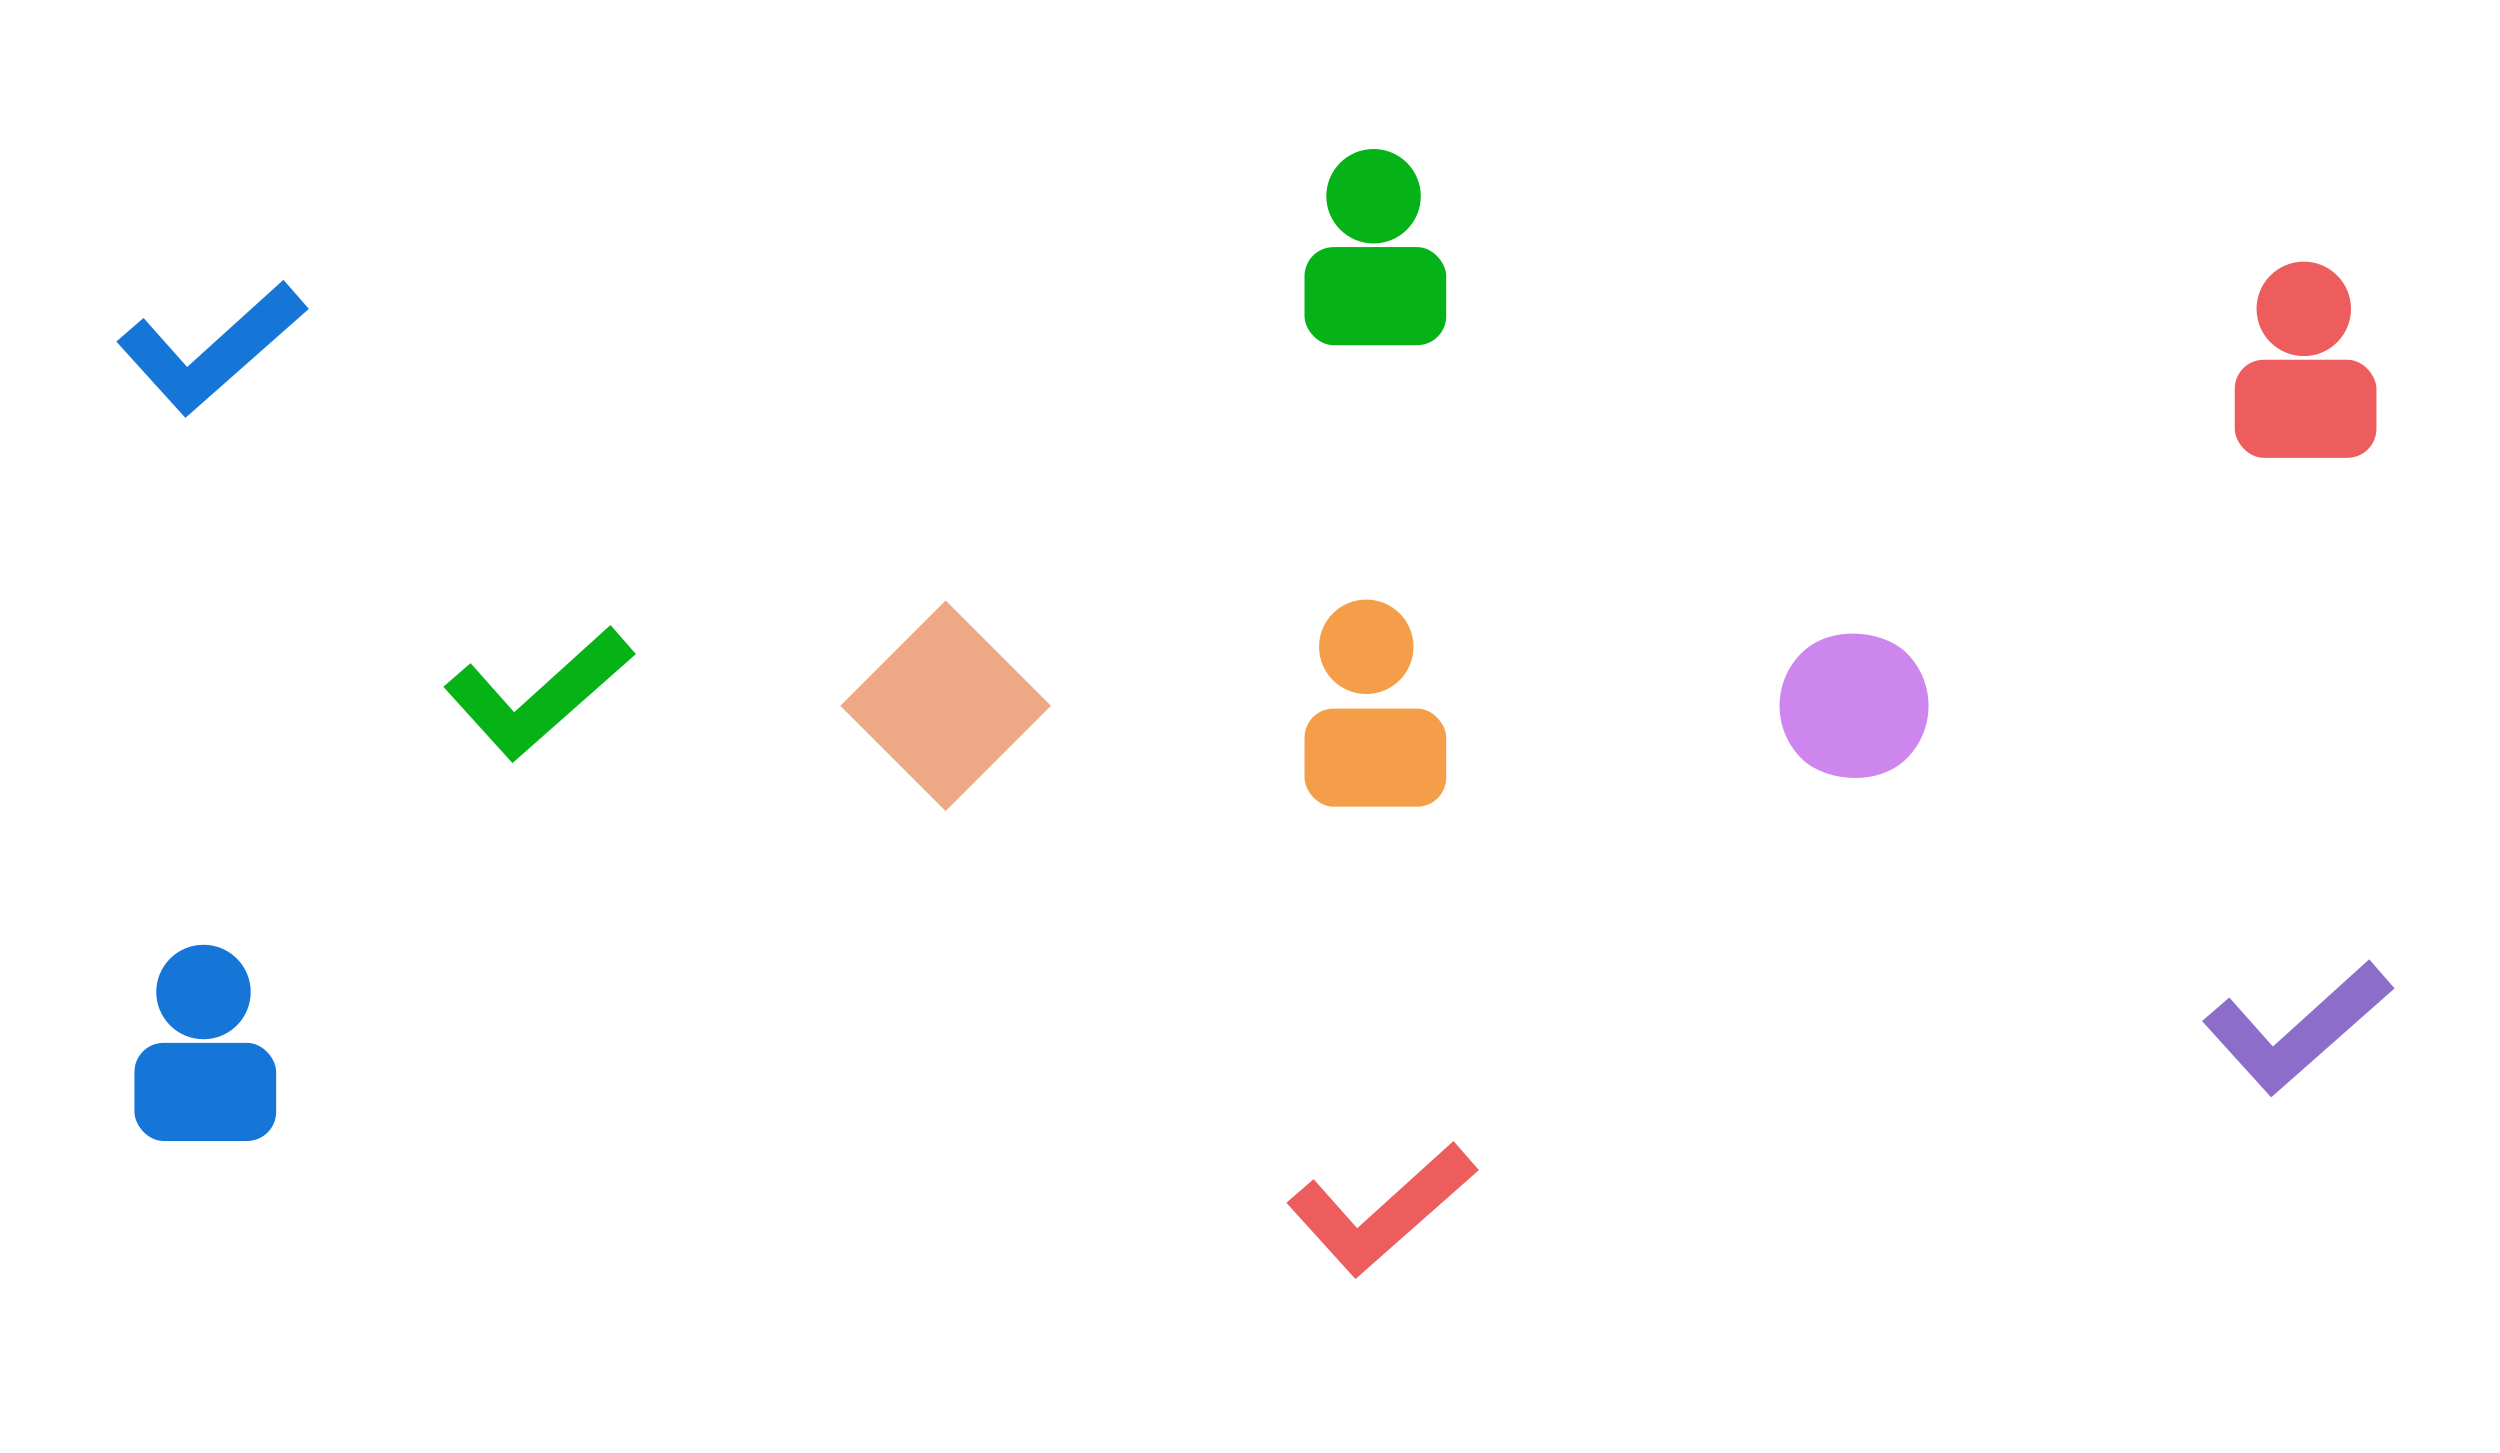 <svg width="688" height="400" viewBox="0 0 688 400" fill="none" xmlns="http://www.w3.org/2000/svg">
<g filter="url(#filter0_d)">
<path d="M66 99L209 99C237.167 99 260 121.833 260 150L260 232C260 260.167 237.167 283 209 283L66 283" stroke="white" stroke-width="6"/>
</g>
<g filter="url(#filter1_d)">
<path d="M148 194L510.5 194" stroke="white" stroke-width="6"/>
</g>
<g filter="url(#filter2_d)">
<path d="M378 353L378 94" stroke="white" stroke-width="6"/>
</g>
<g filter="url(#filter3_d)">
<path fill-rule="evenodd" clip-rule="evenodd" d="M67.306 50.025L67.456 56.56C69.538 57.091 71.542 57.776 73.461 58.595L77.033 53.379C79.469 54.551 81.771 55.932 83.918 57.501L81.593 63.242C83.286 64.488 84.864 65.86 86.321 67.338L91.173 64.168C92.939 66.196 94.514 68.386 95.883 70.701L91.982 74.617C93.042 76.377 93.961 78.219 94.723 80.128L99.752 79.13C100.606 81.666 101.237 84.3 101.624 87L97.053 88.931C97.327 90.933 97.439 92.973 97.379 95.037L102 95.882C101.905 97.578 101.714 99.287 101.418 101.008C101.25 101.992 101.047 102.964 100.817 103.921L96.019 104.025C95.462 106.022 94.75 107.945 93.897 109.787L97.919 112.322C96.776 114.815 95.419 117.177 93.877 119.388L89.049 117.59C87.75 119.215 86.32 120.729 84.783 122.129L87.825 126.422C85.855 128.29 83.723 129.982 81.462 131.476L77.196 127.562C75.362 128.579 73.438 129.461 71.449 130.193L72.702 135.992C70.197 136.96 67.598 137.711 64.934 138.225L62.273 132.433C60.19 132.697 58.065 132.801 55.914 132.744L54.67 139C52.916 138.932 51.147 138.761 49.372 138.481C48.466 138.338 47.577 138.167 46.697 137.976L46.544 131.44C44.463 130.906 42.458 130.224 40.539 129.405L36.971 134.622C34.531 133.449 32.233 132.065 30.086 130.499L32.408 124.755C30.718 123.509 29.136 122.14 27.683 120.663L22.827 123.829C21.061 121.8 19.489 119.614 18.117 117.299L22.018 113.383C20.958 111.623 20.043 109.778 19.277 107.869L14.252 108.871C13.395 106.33 12.767 103.697 12.38 100.998L16.948 99.065C16.673 97.067 16.561 95.027 16.621 92.963L12 92.118C12.098 90.422 12.287 88.709 12.582 86.992C12.75 86.008 12.953 85.036 13.184 84.075L17.985 83.972C18.539 81.975 19.254 80.052 20.107 78.21L16.081 75.675C17.224 73.185 18.581 70.823 20.127 68.61L24.951 70.406C26.25 68.784 27.68 67.267 29.22 65.872L26.175 61.578C28.149 59.707 30.277 58.018 32.542 56.524L36.808 60.435C38.642 59.418 40.562 58.539 42.552 57.804L41.302 52.005C43.803 51.04 46.402 50.289 49.066 49.775L51.727 55.567C53.813 55.303 55.939 55.196 58.087 55.253L59.33 49C61.088 49.068 62.857 49.236 64.632 49.516C65.534 49.658 66.424 49.83 67.306 50.025V50.025Z" fill="white"/>
</g>
<path d="M51.026 115L32 94L39.5 87.5L51.5 101L78 77L85 85L51.026 115Z" fill="#1576D8"/>
<g filter="url(#filter4_d)">
<path fill-rule="evenodd" clip-rule="evenodd" d="M389.306 287.025L389.456 293.56C391.538 294.091 393.542 294.776 395.461 295.595L399.033 290.379C401.469 291.551 403.771 292.932 405.918 294.501L403.593 300.242C405.286 301.488 406.864 302.86 408.321 304.338L413.173 301.168C414.939 303.196 416.514 305.386 417.883 307.701L413.982 311.617C415.042 313.377 415.961 315.22 416.723 317.128L421.752 316.13C422.606 318.666 423.237 321.3 423.624 324L419.053 325.931C419.327 327.933 419.439 329.973 419.379 332.037L424 332.882C423.905 334.578 423.714 336.287 423.418 338.008C423.25 338.992 423.047 339.964 422.817 340.921L418.019 341.025C417.462 343.022 416.75 344.945 415.897 346.787L419.919 349.322C418.776 351.815 417.419 354.177 415.877 356.388L411.049 354.59C409.75 356.215 408.32 357.729 406.783 359.129L409.825 363.422C407.855 365.29 405.723 366.982 403.462 368.476L399.196 364.562C397.362 365.579 395.438 366.461 393.449 367.193L394.702 372.992C392.197 373.96 389.598 374.711 386.934 375.225L384.273 369.433C382.19 369.697 380.065 369.801 377.914 369.744L376.67 376C374.916 375.932 373.147 375.761 371.372 375.481C370.466 375.338 369.577 375.167 368.697 374.976L368.544 368.44C366.463 367.906 364.458 367.224 362.539 366.405L358.971 371.622C356.531 370.449 354.233 369.065 352.086 367.499L354.408 361.755C352.718 360.509 351.136 359.14 349.682 357.663L344.827 360.829C343.061 358.8 341.489 356.614 340.117 354.299L344.018 350.383C342.958 348.623 342.043 346.778 341.277 344.869L336.252 345.871C335.395 343.33 334.767 340.697 334.38 337.998L338.948 336.065C338.673 334.067 338.561 332.027 338.621 329.963L334 329.118C334.098 327.422 334.287 325.709 334.582 323.992C334.75 323.008 334.953 322.036 335.184 321.075L339.985 320.972C340.539 318.975 341.254 317.052 342.107 315.21L338.081 312.675C339.224 310.185 340.581 307.823 342.127 305.61L346.951 307.406C348.25 305.785 349.68 304.267 351.22 302.872L348.175 298.578C350.149 296.707 352.277 295.018 354.542 293.524L358.808 297.435C360.642 296.418 362.562 295.539 364.552 294.804L363.302 289.005C365.803 288.04 368.402 287.289 371.066 286.775L373.727 292.567C375.813 292.303 377.939 292.196 380.087 292.253L381.33 286C383.088 286.068 384.857 286.236 386.633 286.516C387.534 286.658 388.424 286.83 389.306 287.025V287.025Z" fill="white"/>
</g>
<path d="M373.026 352L354 331L361.5 324.5L373.5 338L400 314L407 322L373.026 352Z" fill="#EE5D5D"/>
<g filter="url(#filter5_d)">
<path fill-rule="evenodd" clip-rule="evenodd" d="M157.306 145.025L157.456 151.56C159.538 152.091 161.542 152.776 163.461 153.595L167.033 148.379C169.469 149.551 171.771 150.932 173.918 152.501L171.593 158.242C173.286 159.488 174.864 160.86 176.321 162.338L181.173 159.168C182.939 161.196 184.514 163.386 185.883 165.701L181.982 169.617C183.042 171.377 183.961 173.22 184.723 175.128L189.752 174.13C190.606 176.666 191.237 179.3 191.624 182L187.053 183.931C187.327 185.933 187.439 187.973 187.379 190.037L192 190.882C191.905 192.578 191.714 194.287 191.418 196.008C191.25 196.992 191.047 197.964 190.817 198.921L186.019 199.025C185.462 201.022 184.75 202.945 183.897 204.787L187.919 207.322C186.776 209.815 185.419 212.177 183.877 214.388L179.049 212.59C177.75 214.215 176.32 215.729 174.783 217.129L177.825 221.422C175.855 223.29 173.723 224.982 171.462 226.476L167.196 222.562C165.362 223.579 163.438 224.461 161.449 225.193L162.702 230.992C160.197 231.96 157.598 232.711 154.934 233.225L152.273 227.433C150.19 227.697 148.065 227.801 145.914 227.744L144.67 234C142.916 233.932 141.147 233.761 139.372 233.481C138.466 233.338 137.577 233.167 136.697 232.976L136.544 226.44C134.463 225.906 132.458 225.224 130.539 224.405L126.971 229.622C124.531 228.449 122.233 227.065 120.086 225.499L122.408 219.755C120.718 218.509 119.136 217.14 117.682 215.663L112.827 218.829C111.061 216.8 109.489 214.614 108.117 212.299L112.018 208.383C110.958 206.623 110.043 204.778 109.277 202.869L104.252 203.871C103.395 201.33 102.767 198.697 102.38 195.998L106.948 194.065C106.673 192.067 106.561 190.027 106.621 187.963L102 187.118C102.098 185.422 102.287 183.709 102.582 181.992C102.75 181.008 102.953 180.036 103.184 179.075L107.985 178.972C108.539 176.975 109.254 175.052 110.107 173.21L106.081 170.675C107.224 168.185 108.581 165.823 110.127 163.61L114.951 165.406C116.25 163.785 117.68 162.267 119.22 160.872L116.175 156.578C118.149 154.707 120.277 153.018 122.542 151.524L126.808 155.435C128.642 154.418 130.562 153.539 132.552 152.804L131.302 147.005C133.803 146.04 136.402 145.289 139.066 144.775L141.727 150.567C143.813 150.303 145.939 150.196 148.087 150.253L149.33 144C151.088 144.068 152.857 144.236 154.633 144.516C155.534 144.658 156.424 144.83 157.306 145.025V145.025Z" fill="white"/>
</g>
<path d="M141.026 210L122 189L129.5 182.5L141.5 196L168 172L175 180L141.026 210Z" fill="#05B317"/>
<g filter="url(#filter6_d)">
<circle cx="57" cy="287" r="41" fill="white"/>
</g>
<circle cx="56" cy="273" r="13" fill="#1576D8"/>
<rect x="37" y="287" width="39" height="27" rx="8" fill="#1576D8"/>
<g filter="url(#filter7_d)">
<circle cx="379" cy="195" r="41" fill="white"/>
</g>
<circle cx="376" cy="178" r="13" fill="#F59E49"/>
<rect x="359" y="195" width="39" height="27" rx="8" fill="#F59E49"/>
<g filter="url(#filter8_d)">
<rect x="227" y="194.234" width="47" height="47" transform="rotate(-45 227 194.234)" fill="#EEA886"/>
<rect x="227" y="194.234" width="47" height="47" transform="rotate(-45 227 194.234)" stroke="white" stroke-width="6"/>
</g>
<g filter="url(#filter9_d)">
<path d="M619 283L561 283C532.833 283 510 260.167 510 232L510 150C510 121.833 532.833 99 561 99L619 99" stroke="white" stroke-width="6"/>
</g>
<g filter="url(#filter10_d)">
<circle cx="635" cy="99" r="41" fill="white"/>
</g>
<circle cx="634" cy="85" r="13" fill="#EE5D5D"/>
<rect x="615" y="99" width="39" height="27" rx="8" fill="#EE5D5D"/>
<g filter="url(#filter11_d)">
<circle cx="379" cy="68" r="41" fill="white"/>
</g>
<circle cx="378" cy="54" r="13" fill="#05B217"/>
<rect x="359" y="68" width="39" height="27" rx="8" fill="#05B217"/>
<g filter="url(#filter12_d)">
<path fill-rule="evenodd" clip-rule="evenodd" d="M641.306 237.025L641.456 243.56C643.538 244.091 645.542 244.776 647.461 245.595L651.033 240.379C653.469 241.551 655.771 242.932 657.918 244.501L655.593 250.242C657.286 251.488 658.864 252.86 660.321 254.338L665.173 251.168C666.939 253.196 668.514 255.386 669.883 257.701L665.982 261.617C667.042 263.377 667.961 265.22 668.723 267.128L673.752 266.13C674.606 268.666 675.237 271.3 675.624 274L671.053 275.931C671.327 277.933 671.439 279.973 671.379 282.037L676 282.882C675.905 284.578 675.714 286.287 675.418 288.008C675.25 288.992 675.047 289.964 674.817 290.921L670.019 291.025C669.462 293.022 668.75 294.945 667.897 296.787L671.919 299.322C670.776 301.815 669.419 304.177 667.877 306.388L663.049 304.59C661.75 306.215 660.32 307.729 658.783 309.129L661.825 313.422C659.855 315.29 657.723 316.982 655.462 318.476L651.196 314.562C649.362 315.579 647.438 316.461 645.449 317.193L646.702 322.992C644.197 323.96 641.598 324.711 638.934 325.225L636.273 319.433C634.19 319.697 632.065 319.801 629.914 319.744L628.67 326C626.916 325.932 625.147 325.761 623.372 325.481C622.466 325.338 621.577 325.167 620.697 324.976L620.544 318.44C618.463 317.906 616.458 317.224 614.539 316.405L610.971 321.622C608.531 320.449 606.233 319.065 604.086 317.499L606.408 311.755C604.718 310.509 603.136 309.14 601.682 307.663L596.827 310.829C595.061 308.8 593.489 306.614 592.117 304.299L596.018 300.383C594.958 298.623 594.043 296.778 593.277 294.869L588.252 295.871C587.395 293.33 586.767 290.697 586.38 287.998L590.948 286.065C590.673 284.067 590.561 282.027 590.621 279.963L586 279.118C586.098 277.422 586.287 275.709 586.582 273.992C586.75 273.008 586.953 272.036 587.184 271.075L591.985 270.972C592.539 268.975 593.254 267.052 594.107 265.21L590.081 262.675C591.224 260.185 592.581 257.823 594.127 255.61L598.951 257.406C600.25 255.785 601.68 254.267 603.22 252.872L600.175 248.578C602.149 246.707 604.277 245.018 606.542 243.524L610.808 247.435C612.642 246.418 614.562 245.539 616.552 244.804L615.302 239.005C617.803 238.04 620.402 237.289 623.066 236.775L625.727 242.567C627.813 242.303 629.939 242.196 632.087 242.253L633.33 236C635.088 236.068 636.857 236.236 638.633 236.516C639.534 236.658 640.424 236.83 641.306 237.025V237.025Z" fill="white"/>
</g>
<path d="M625.026 302L606 281L613.5 274.5L625.5 288L652 264L659 272L625.026 302Z" fill="#8C6ECA"/>
<g filter="url(#filter13_d)">
<rect x="477" y="194.234" width="47" height="47" rx="23.5" transform="rotate(-45 477 194.234)" fill="#CD86EE"/>
<rect x="477" y="194.234" width="47" height="47" rx="23.5" transform="rotate(-45 477 194.234)" stroke="white" stroke-width="6"/>
</g>
<defs>
<filter id="filter0_d" x="52" y="82" width="225" height="218" filterUnits="userSpaceOnUse" color-interpolation-filters="sRGB">
<feFlood flood-opacity="0" result="BackgroundImageFix"/>
<feColorMatrix in="SourceAlpha" type="matrix" values="0 0 0 0 0 0 0 0 0 0 0 0 0 0 0 0 0 0 127 0"/>
<feOffset/>
<feGaussianBlur stdDeviation="7"/>
<feColorMatrix type="matrix" values="0 0 0 0 0.286 0 0 0 0 0.382 0 0 0 0 0.471 0 0 0 0.54 0"/>
<feBlend mode="normal" in2="BackgroundImageFix" result="effect1_dropShadow"/>
<feBlend mode="normal" in="SourceGraphic" in2="effect1_dropShadow" result="shape"/>
</filter>
<filter id="filter1_d" x="134" y="177" width="390.5" height="34" filterUnits="userSpaceOnUse" color-interpolation-filters="sRGB">
<feFlood flood-opacity="0" result="BackgroundImageFix"/>
<feColorMatrix in="SourceAlpha" type="matrix" values="0 0 0 0 0 0 0 0 0 0 0 0 0 0 0 0 0 0 127 0"/>
<feOffset/>
<feGaussianBlur stdDeviation="7"/>
<feColorMatrix type="matrix" values="0 0 0 0 0.286 0 0 0 0 0.382 0 0 0 0 0.471 0 0 0 0.54 0"/>
<feBlend mode="normal" in2="BackgroundImageFix" result="effect1_dropShadow"/>
<feBlend mode="normal" in="SourceGraphic" in2="effect1_dropShadow" result="shape"/>
</filter>
<filter id="filter2_d" x="361" y="80" width="34" height="287" filterUnits="userSpaceOnUse" color-interpolation-filters="sRGB">
<feFlood flood-opacity="0" result="BackgroundImageFix"/>
<feColorMatrix in="SourceAlpha" type="matrix" values="0 0 0 0 0 0 0 0 0 0 0 0 0 0 0 0 0 0 127 0"/>
<feOffset/>
<feGaussianBlur stdDeviation="7"/>
<feColorMatrix type="matrix" values="0 0 0 0 0.286 0 0 0 0 0.382 0 0 0 0 0.471 0 0 0 0.54 0"/>
<feBlend mode="normal" in2="BackgroundImageFix" result="effect1_dropShadow"/>
<feBlend mode="normal" in="SourceGraphic" in2="effect1_dropShadow" result="shape"/>
</filter>
<filter id="filter3_d" x="3" y="44" width="108" height="108" filterUnits="userSpaceOnUse" color-interpolation-filters="sRGB">
<feFlood flood-opacity="0" result="BackgroundImageFix"/>
<feColorMatrix in="SourceAlpha" type="matrix" values="0 0 0 0 0 0 0 0 0 0 0 0 0 0 0 0 0 0 127 0"/>
<feOffset dy="4"/>
<feGaussianBlur stdDeviation="4.5"/>
<feColorMatrix type="matrix" values="0 0 0 0 0.662 0 0 0 0 0.662 0 0 0 0 0.662 0 0 0 1 0"/>
<feBlend mode="normal" in2="BackgroundImageFix" result="effect1_dropShadow"/>
<feBlend mode="normal" in="SourceGraphic" in2="effect1_dropShadow" result="shape"/>
</filter>
<filter id="filter4_d" x="325" y="281" width="108" height="108" filterUnits="userSpaceOnUse" color-interpolation-filters="sRGB">
<feFlood flood-opacity="0" result="BackgroundImageFix"/>
<feColorMatrix in="SourceAlpha" type="matrix" values="0 0 0 0 0 0 0 0 0 0 0 0 0 0 0 0 0 0 127 0"/>
<feOffset dy="4"/>
<feGaussianBlur stdDeviation="4.5"/>
<feColorMatrix type="matrix" values="0 0 0 0 0.662 0 0 0 0 0.662 0 0 0 0 0.662 0 0 0 1 0"/>
<feBlend mode="normal" in2="BackgroundImageFix" result="effect1_dropShadow"/>
<feBlend mode="normal" in="SourceGraphic" in2="effect1_dropShadow" result="shape"/>
</filter>
<filter id="filter5_d" x="93" y="139" width="108" height="108" filterUnits="userSpaceOnUse" color-interpolation-filters="sRGB">
<feFlood flood-opacity="0" result="BackgroundImageFix"/>
<feColorMatrix in="SourceAlpha" type="matrix" values="0 0 0 0 0 0 0 0 0 0 0 0 0 0 0 0 0 0 127 0"/>
<feOffset dy="4"/>
<feGaussianBlur stdDeviation="4.5"/>
<feColorMatrix type="matrix" values="0 0 0 0 0.662 0 0 0 0 0.662 0 0 0 0 0.662 0 0 0 1 0"/>
<feBlend mode="normal" in2="BackgroundImageFix" result="effect1_dropShadow"/>
<feBlend mode="normal" in="SourceGraphic" in2="effect1_dropShadow" result="shape"/>
</filter>
<filter id="filter6_d" x="7" y="241" width="100" height="100" filterUnits="userSpaceOnUse" color-interpolation-filters="sRGB">
<feFlood flood-opacity="0" result="BackgroundImageFix"/>
<feColorMatrix in="SourceAlpha" type="matrix" values="0 0 0 0 0 0 0 0 0 0 0 0 0 0 0 0 0 0 127 0"/>
<feOffset dy="4"/>
<feGaussianBlur stdDeviation="4.5"/>
<feColorMatrix type="matrix" values="0 0 0 0 0 0 0 0 0 0 0 0 0 0 0 0 0 0 0.21 0"/>
<feBlend mode="normal" in2="BackgroundImageFix" result="effect1_dropShadow"/>
<feBlend mode="normal" in="SourceGraphic" in2="effect1_dropShadow" result="shape"/>
</filter>
<filter id="filter7_d" x="329" y="149" width="100" height="100" filterUnits="userSpaceOnUse" color-interpolation-filters="sRGB">
<feFlood flood-opacity="0" result="BackgroundImageFix"/>
<feColorMatrix in="SourceAlpha" type="matrix" values="0 0 0 0 0 0 0 0 0 0 0 0 0 0 0 0 0 0 127 0"/>
<feOffset dy="4"/>
<feGaussianBlur stdDeviation="4.5"/>
<feColorMatrix type="matrix" values="0 0 0 0 0 0 0 0 0 0 0 0 0 0 0 0 0 0 0.21 0"/>
<feBlend mode="normal" in2="BackgroundImageFix" result="effect1_dropShadow"/>
<feBlend mode="normal" in="SourceGraphic" in2="effect1_dropShadow" result="shape"/>
</filter>
<filter id="filter8_d" x="190.757" y="124.757" width="138.953" height="138.953" filterUnits="userSpaceOnUse" color-interpolation-filters="sRGB">
<feFlood flood-opacity="0" result="BackgroundImageFix"/>
<feColorMatrix in="SourceAlpha" type="matrix" values="0 0 0 0 0 0 0 0 0 0 0 0 0 0 0 0 0 0 127 0"/>
<feOffset/>
<feGaussianBlur stdDeviation="16"/>
<feColorMatrix type="matrix" values="0 0 0 0 0 0 0 0 0 0 0 0 0 0 0 0 0 0 0.25 0"/>
<feBlend mode="normal" in2="BackgroundImageFix" result="effect1_dropShadow"/>
<feBlend mode="normal" in="SourceGraphic" in2="effect1_dropShadow" result="shape"/>
</filter>
<filter id="filter9_d" x="493" y="82" width="140" height="218" filterUnits="userSpaceOnUse" color-interpolation-filters="sRGB">
<feFlood flood-opacity="0" result="BackgroundImageFix"/>
<feColorMatrix in="SourceAlpha" type="matrix" values="0 0 0 0 0 0 0 0 0 0 0 0 0 0 0 0 0 0 127 0"/>
<feOffset/>
<feGaussianBlur stdDeviation="7"/>
<feColorMatrix type="matrix" values="0 0 0 0 0.286 0 0 0 0 0.382 0 0 0 0 0.471 0 0 0 0.54 0"/>
<feBlend mode="normal" in2="BackgroundImageFix" result="effect1_dropShadow"/>
<feBlend mode="normal" in="SourceGraphic" in2="effect1_dropShadow" result="shape"/>
</filter>
<filter id="filter10_d" x="585" y="53" width="100" height="100" filterUnits="userSpaceOnUse" color-interpolation-filters="sRGB">
<feFlood flood-opacity="0" result="BackgroundImageFix"/>
<feColorMatrix in="SourceAlpha" type="matrix" values="0 0 0 0 0 0 0 0 0 0 0 0 0 0 0 0 0 0 127 0"/>
<feOffset dy="4"/>
<feGaussianBlur stdDeviation="4.5"/>
<feColorMatrix type="matrix" values="0 0 0 0 0 0 0 0 0 0 0 0 0 0 0 0 0 0 0.21 0"/>
<feBlend mode="normal" in2="BackgroundImageFix" result="effect1_dropShadow"/>
<feBlend mode="normal" in="SourceGraphic" in2="effect1_dropShadow" result="shape"/>
</filter>
<filter id="filter11_d" x="329" y="22" width="100" height="100" filterUnits="userSpaceOnUse" color-interpolation-filters="sRGB">
<feFlood flood-opacity="0" result="BackgroundImageFix"/>
<feColorMatrix in="SourceAlpha" type="matrix" values="0 0 0 0 0 0 0 0 0 0 0 0 0 0 0 0 0 0 127 0"/>
<feOffset dy="4"/>
<feGaussianBlur stdDeviation="4.5"/>
<feColorMatrix type="matrix" values="0 0 0 0 0 0 0 0 0 0 0 0 0 0 0 0 0 0 0.21 0"/>
<feBlend mode="normal" in2="BackgroundImageFix" result="effect1_dropShadow"/>
<feBlend mode="normal" in="SourceGraphic" in2="effect1_dropShadow" result="shape"/>
</filter>
<filter id="filter12_d" x="577" y="231" width="108" height="108" filterUnits="userSpaceOnUse" color-interpolation-filters="sRGB">
<feFlood flood-opacity="0" result="BackgroundImageFix"/>
<feColorMatrix in="SourceAlpha" type="matrix" values="0 0 0 0 0 0 0 0 0 0 0 0 0 0 0 0 0 0 127 0"/>
<feOffset dy="4"/>
<feGaussianBlur stdDeviation="4.5"/>
<feColorMatrix type="matrix" values="0 0 0 0 0.662 0 0 0 0 0.662 0 0 0 0 0.662 0 0 0 1 0"/>
<feBlend mode="normal" in2="BackgroundImageFix" result="effect1_dropShadow"/>
<feBlend mode="normal" in="SourceGraphic" in2="effect1_dropShadow" result="shape"/>
</filter>
<filter id="filter13_d" x="451.734" y="135.734" width="117" height="117" filterUnits="userSpaceOnUse" color-interpolation-filters="sRGB">
<feFlood flood-opacity="0" result="BackgroundImageFix"/>
<feColorMatrix in="SourceAlpha" type="matrix" values="0 0 0 0 0 0 0 0 0 0 0 0 0 0 0 0 0 0 127 0"/>
<feOffset/>
<feGaussianBlur stdDeviation="16"/>
<feColorMatrix type="matrix" values="0 0 0 0 0 0 0 0 0 0 0 0 0 0 0 0 0 0 0.25 0"/>
<feBlend mode="normal" in2="BackgroundImageFix" result="effect1_dropShadow"/>
<feBlend mode="normal" in="SourceGraphic" in2="effect1_dropShadow" result="shape"/>
</filter>
</defs>
</svg>
